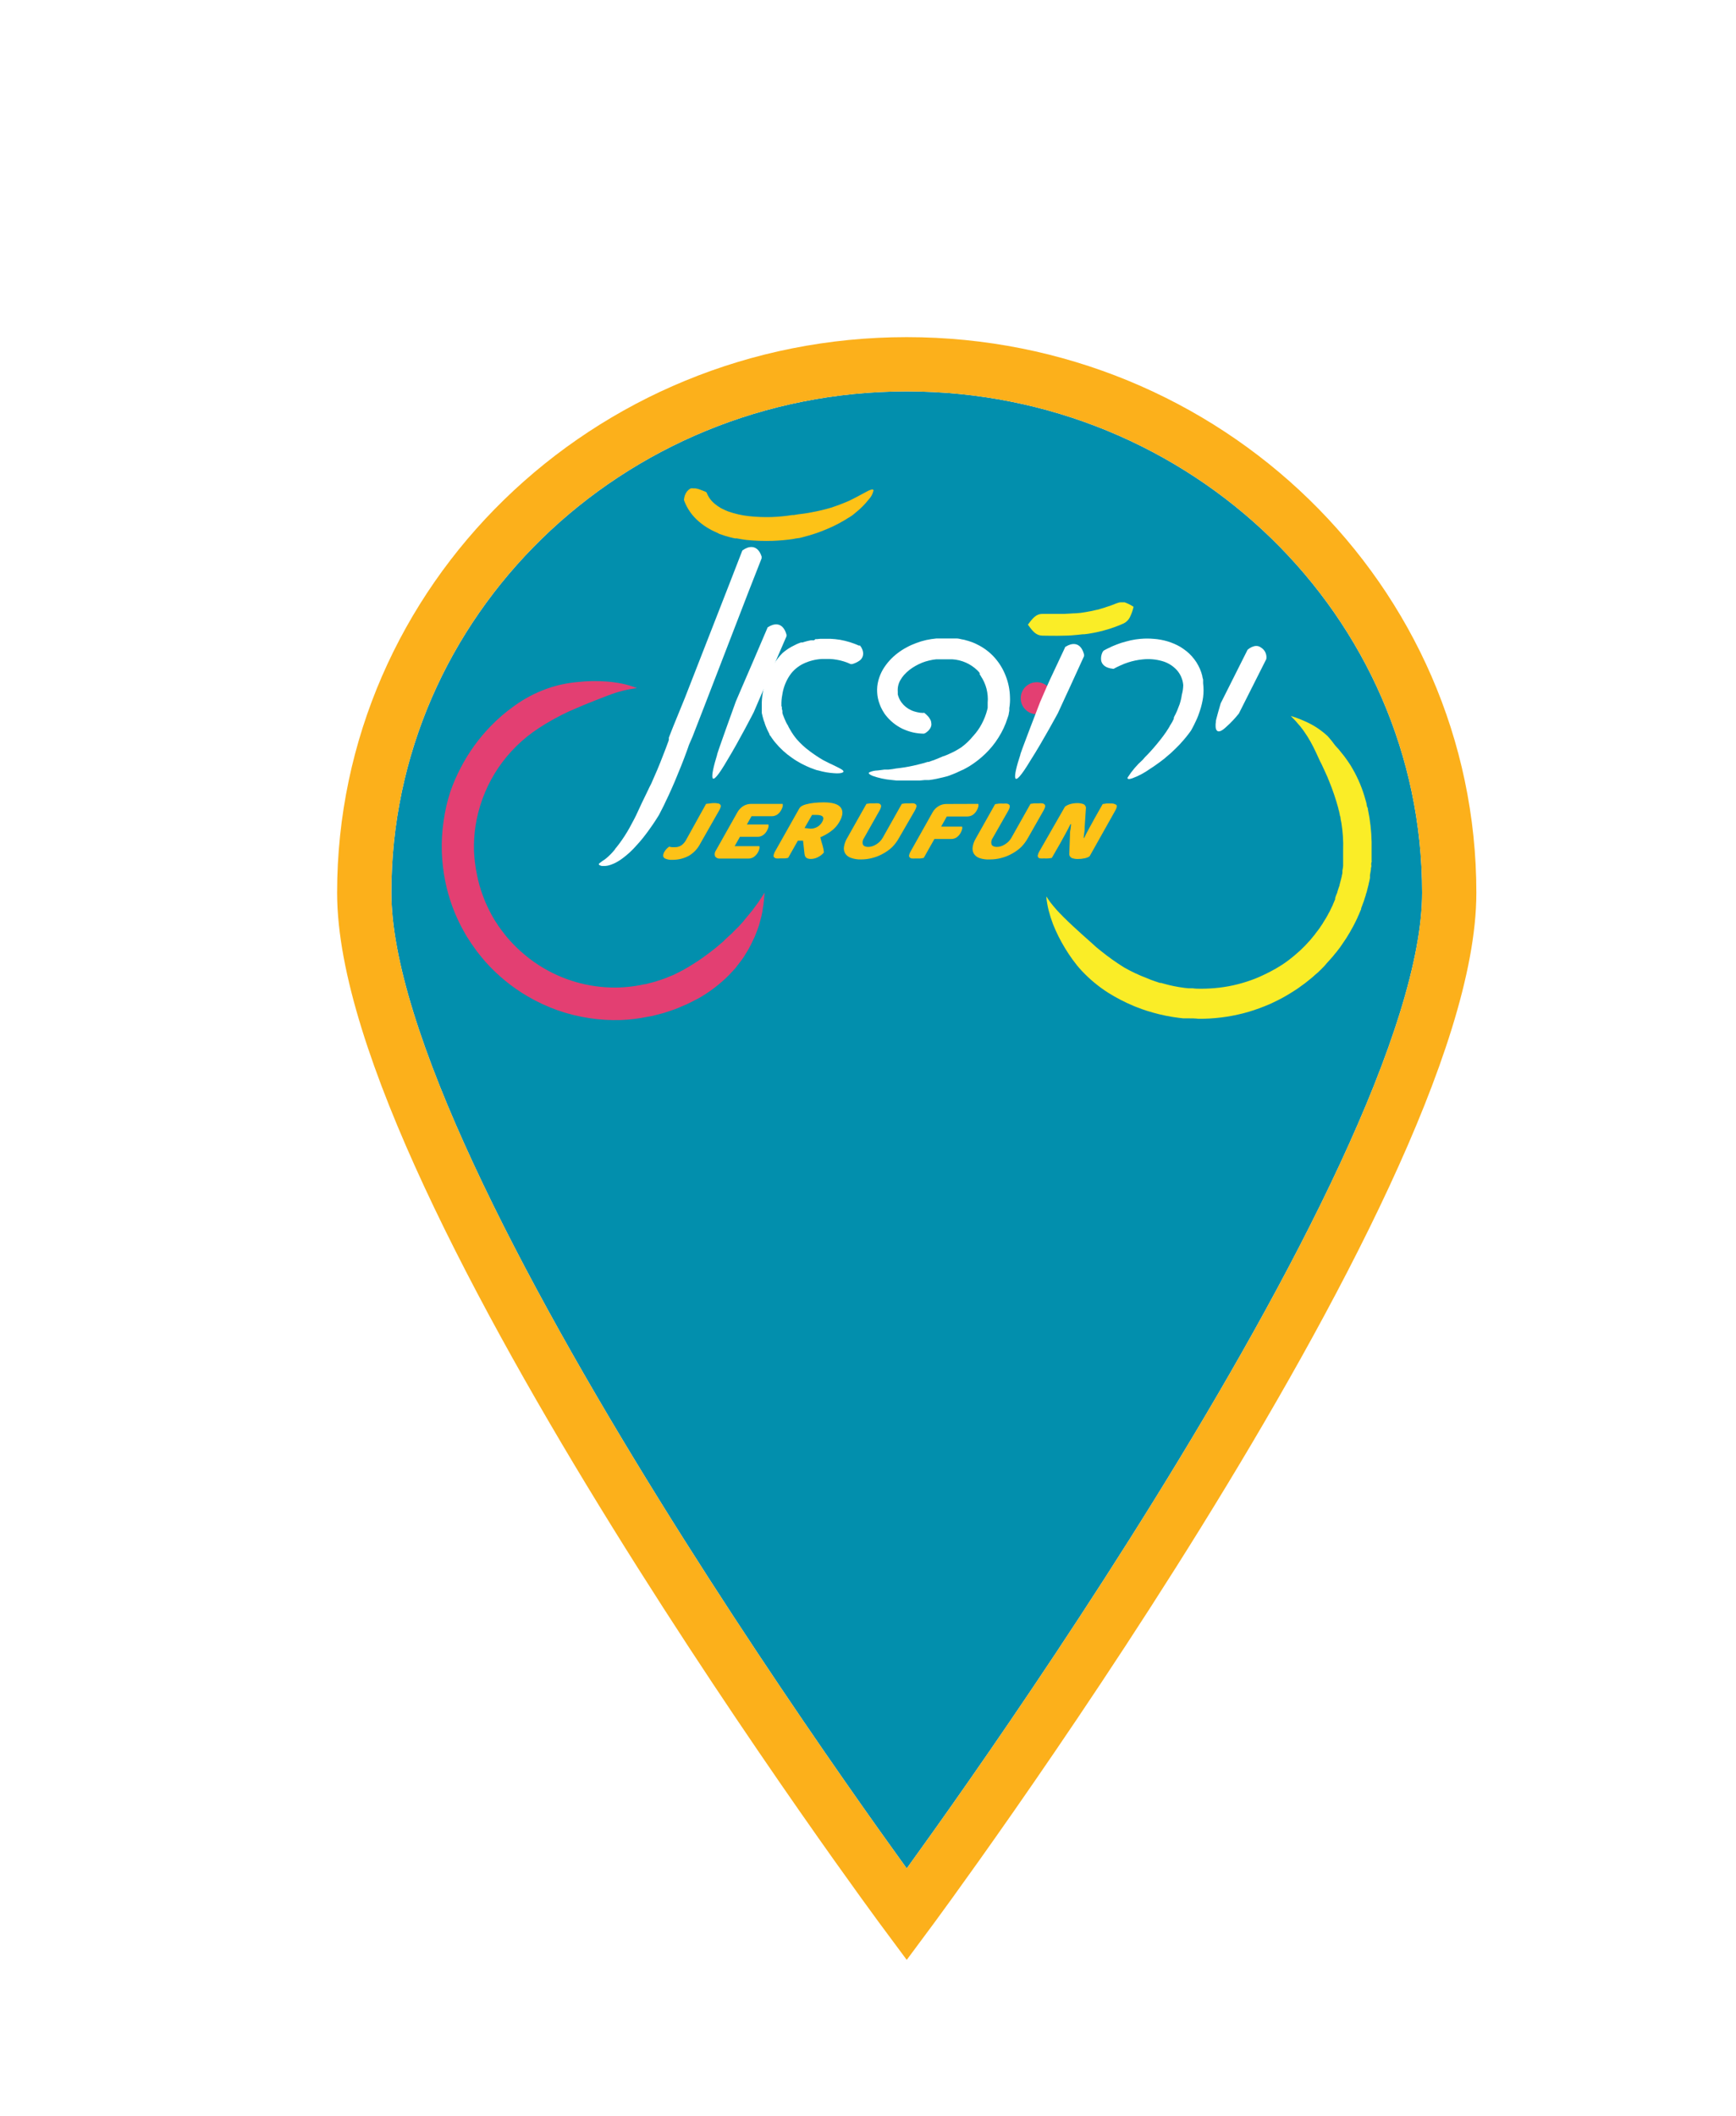<svg width="32" height="39" viewBox="0 0 32 39" fill="none" xmlns="http://www.w3.org/2000/svg">
<g filter="url(#filter0_d)">
<g filter="url(#filter1_d)">
<path fill-rule="evenodd" clip-rule="evenodd" d="M14.714 31.286C14.714 31.286 24.714 17.834 24.714 12.455C24.714 7.075 20.237 2.714 14.714 2.714C9.191 2.714 4.714 7.075 4.714 12.455C4.714 17.834 14.714 31.286 14.714 31.286Z" fill="#028FAD"/>
<path fill-rule="evenodd" clip-rule="evenodd" d="M14.714 31.286C14.714 31.286 24.714 17.834 24.714 12.455C24.714 7.075 20.237 2.714 14.714 2.714C9.191 2.714 4.714 7.075 4.714 12.455C4.714 17.834 14.714 31.286 14.714 31.286Z" stroke="white"/>
</g>
<g filter="url(#filter2_d)">
<path fill-rule="evenodd" clip-rule="evenodd" d="M14.714 31.286C14.714 31.286 24.714 17.834 24.714 12.455C24.714 7.075 20.237 2.714 14.714 2.714C9.191 2.714 4.714 7.075 4.714 12.455C4.714 17.834 14.714 31.286 14.714 31.286Z" stroke="#FCB01B"/>
</g>
<path d="M21 9.974C21 9.974 21.132 9.853 21.242 9.934C21.278 9.955 21.307 9.987 21.325 10.025C21.343 10.064 21.349 10.106 21.342 10.148L20.836 11.152C20.765 11.241 20.687 11.324 20.601 11.4C20.425 11.567 20.39 11.446 20.413 11.299C20.399 11.309 20.501 10.964 20.501 10.964L20.998 9.974" fill="white"/>
<path d="M16.945 9.509C17.037 9.641 17.1 9.712 17.212 9.716C17.272 9.716 17.454 9.722 17.626 9.716C17.712 9.716 17.794 9.707 17.854 9.702L17.955 9.691H17.962H17.983L18.057 9.682C18.118 9.672 18.201 9.658 18.288 9.636L18.32 9.629L18.353 9.619L18.417 9.601L18.48 9.581L18.538 9.561L18.566 9.551L18.592 9.541L18.638 9.523L18.675 9.507L18.703 9.495C18.729 9.484 18.753 9.468 18.773 9.448C18.783 9.439 18.793 9.429 18.801 9.418L18.813 9.401L18.824 9.383C18.856 9.32 18.88 9.253 18.895 9.184C18.844 9.15 18.789 9.123 18.731 9.102H18.713H18.696C18.684 9.101 18.672 9.101 18.661 9.102C18.636 9.102 18.611 9.108 18.588 9.118L18.563 9.127L18.529 9.141L18.488 9.156L18.465 9.165L18.44 9.173L18.388 9.19C18.37 9.196 18.352 9.204 18.333 9.208L18.276 9.225L18.247 9.234L18.218 9.24C18.141 9.259 18.067 9.273 18.013 9.282L17.922 9.296L17.83 9.304C17.774 9.304 17.698 9.313 17.617 9.315C17.455 9.315 17.275 9.315 17.214 9.315C17.103 9.315 17.038 9.388 16.945 9.518" fill="#FAED27"/>
<path d="M12.098 14.449C12.07 14.49 12.044 14.531 12.018 14.57C12.005 14.589 11.993 14.61 11.98 14.628L11.939 14.684L11.86 14.79L11.778 14.889L11.738 14.937L11.7 14.985L11.618 15.076C11.59 15.105 11.56 15.132 11.532 15.161C11.504 15.19 11.478 15.219 11.446 15.244L11.358 15.325L11.337 15.348L11.313 15.369L11.267 15.408L11.22 15.448L11.197 15.468L11.171 15.488L11.071 15.566C10.921 15.68 10.764 15.783 10.6 15.875C10.57 15.892 10.532 15.909 10.49 15.932C10.468 15.942 10.445 15.955 10.42 15.967L10.334 16.002C10.302 16.014 10.271 16.03 10.233 16.042L10.112 16.082C10.07 16.098 10.021 16.108 9.972 16.121L9.894 16.141C9.868 16.141 9.839 16.151 9.81 16.156C9.683 16.181 9.554 16.195 9.425 16.201C8.936 16.218 8.452 16.097 8.03 15.85C7.899 15.774 7.775 15.687 7.66 15.588C7.564 15.508 7.475 15.421 7.392 15.328C7.357 15.288 7.324 15.252 7.3 15.218C7.276 15.184 7.251 15.156 7.234 15.132L7.18 15.056C7.176 15.05 7.173 15.044 7.17 15.039L7.134 14.985C7.121 14.965 7.104 14.938 7.087 14.907C7.07 14.875 7.047 14.84 7.028 14.799C7.009 14.758 6.984 14.714 6.964 14.665C6.953 14.64 6.941 14.615 6.931 14.588C6.921 14.562 6.91 14.534 6.9 14.506C6.853 14.382 6.817 14.254 6.792 14.123C6.762 13.978 6.743 13.83 6.737 13.682C6.733 13.529 6.742 13.375 6.765 13.224C6.818 12.882 6.938 12.553 7.118 12.257C7.299 11.961 7.536 11.704 7.816 11.5C7.97 11.39 8.132 11.292 8.3 11.205C8.338 11.184 8.376 11.166 8.414 11.148L8.468 11.121L8.525 11.096L8.755 10.997C8.908 10.934 9.058 10.876 9.218 10.815C9.386 10.75 9.562 10.705 9.741 10.683C9.651 10.647 9.557 10.619 9.462 10.6C9.371 10.582 9.279 10.569 9.186 10.562C9.007 10.549 8.827 10.551 8.649 10.571C8.556 10.579 8.465 10.593 8.374 10.612L8.303 10.627L8.229 10.647C8.18 10.661 8.131 10.676 8.081 10.694C7.865 10.771 7.661 10.879 7.476 11.014C7.324 11.122 7.182 11.243 7.052 11.377C6.83 11.604 6.642 11.863 6.495 12.146C6.418 12.292 6.352 12.444 6.298 12.601C6.242 12.775 6.202 12.953 6.177 13.134C6.149 13.322 6.138 13.511 6.144 13.7C6.15 13.882 6.171 14.063 6.207 14.242C6.239 14.402 6.284 14.56 6.34 14.713L6.38 14.815C6.392 14.847 6.408 14.879 6.42 14.909C6.447 14.97 6.475 15.024 6.5 15.075C6.526 15.126 6.552 15.168 6.573 15.207C6.593 15.246 6.615 15.277 6.632 15.304L6.671 15.364C6.675 15.371 6.679 15.378 6.684 15.385L6.751 15.479C6.77 15.509 6.799 15.545 6.831 15.586C6.862 15.627 6.902 15.672 6.944 15.723C7.17 15.977 7.435 16.195 7.729 16.366C7.905 16.469 8.091 16.555 8.283 16.623C8.656 16.753 9.05 16.813 9.444 16.801C9.603 16.795 9.76 16.776 9.916 16.745L10.02 16.726L10.116 16.702C10.178 16.685 10.237 16.673 10.289 16.653L10.435 16.604C10.48 16.588 10.521 16.57 10.556 16.554L10.662 16.509C10.693 16.495 10.722 16.479 10.749 16.466C10.802 16.438 10.847 16.417 10.885 16.396C11.085 16.281 11.268 16.141 11.432 15.978C11.468 15.94 11.503 15.902 11.537 15.865C11.546 15.856 11.554 15.847 11.561 15.838L11.584 15.807L11.629 15.749C11.645 15.73 11.66 15.71 11.673 15.691L11.694 15.662L11.714 15.632L11.788 15.511C11.813 15.471 11.831 15.428 11.852 15.39C11.872 15.351 11.893 15.307 11.91 15.269C11.927 15.23 11.943 15.184 11.958 15.148C11.967 15.126 11.974 15.105 11.981 15.083C11.989 15.062 11.995 15.04 12.001 15.017C12.012 14.973 12.024 14.93 12.036 14.885C12.048 14.84 12.054 14.793 12.061 14.747C12.061 14.723 12.07 14.7 12.073 14.677C12.077 14.654 12.073 14.628 12.082 14.605C12.082 14.557 12.09 14.508 12.095 14.459" fill="#E33F72"/>
<path d="M17.405 10.87C17.405 10.928 17.388 10.985 17.355 11.034C17.323 11.082 17.277 11.12 17.223 11.143C17.169 11.165 17.11 11.171 17.052 11.159C16.995 11.148 16.942 11.12 16.901 11.078C16.86 11.037 16.831 10.985 16.82 10.927C16.809 10.87 16.815 10.81 16.837 10.757C16.859 10.703 16.897 10.656 16.946 10.624C16.994 10.591 17.051 10.574 17.11 10.574C17.149 10.574 17.187 10.582 17.223 10.596C17.259 10.611 17.292 10.633 17.319 10.66C17.346 10.688 17.368 10.72 17.383 10.756C17.398 10.792 17.405 10.831 17.405 10.87Z" fill="#E33F72"/>
<path d="M15.027 11.137C15.034 11.137 15.037 11.137 15.046 11.146L15.073 11.169C15.083 11.178 15.092 11.187 15.102 11.198C15.123 11.22 15.14 11.246 15.154 11.274C15.161 11.289 15.165 11.306 15.166 11.322C15.17 11.341 15.17 11.36 15.166 11.378C15.16 11.401 15.15 11.422 15.136 11.441C15.127 11.453 15.117 11.463 15.107 11.474C15.094 11.486 15.081 11.496 15.067 11.506C15.055 11.514 15.043 11.519 15.029 11.523C14.962 11.522 14.895 11.515 14.83 11.5C14.764 11.485 14.7 11.462 14.638 11.434C14.513 11.374 14.404 11.285 14.32 11.175L14.304 11.153L14.29 11.13C14.28 11.115 14.27 11.099 14.262 11.083C14.244 11.051 14.228 11.017 14.216 10.982C14.189 10.912 14.173 10.839 14.169 10.764C14.164 10.688 14.172 10.613 14.192 10.539C14.211 10.469 14.239 10.401 14.276 10.338C14.346 10.222 14.438 10.12 14.547 10.038C14.599 9.998 14.654 9.963 14.711 9.933C14.768 9.901 14.827 9.875 14.888 9.853C14.948 9.83 15.009 9.811 15.072 9.797C15.134 9.784 15.198 9.774 15.262 9.768H15.31H15.354H15.442H15.537H15.585H15.632C15.665 9.768 15.696 9.777 15.729 9.784L15.777 9.793L15.825 9.807L15.849 9.813L15.872 9.821L15.919 9.837L15.966 9.856L15.989 9.867L16.011 9.878C16.133 9.937 16.243 10.019 16.333 10.12C16.345 10.133 16.355 10.146 16.366 10.159L16.397 10.199C16.417 10.226 16.436 10.254 16.453 10.283C16.487 10.339 16.516 10.399 16.54 10.462C16.588 10.585 16.614 10.716 16.617 10.849C16.62 10.917 16.616 10.984 16.605 11.051V11.077C16.605 11.081 16.605 11.085 16.605 11.089V11.1L16.596 11.146C16.596 11.177 16.58 11.206 16.572 11.236C16.532 11.363 16.476 11.484 16.404 11.596C16.336 11.705 16.255 11.805 16.162 11.894C16.073 11.981 15.973 12.058 15.867 12.124L15.846 12.136L15.828 12.146C15.821 12.151 15.813 12.155 15.805 12.159L15.759 12.184L15.719 12.201L15.672 12.223C15.642 12.238 15.61 12.252 15.579 12.264L15.532 12.282L15.485 12.3L15.457 12.309L15.425 12.317L15.382 12.328L15.329 12.34L15.268 12.354L15.199 12.367L15.124 12.378H15.084H15.043L14.959 12.386H14.872H14.784C14.724 12.386 14.662 12.386 14.607 12.386H14.522L14.44 12.377C14.318 12.367 14.198 12.341 14.083 12.3C14.061 12.292 14.04 12.28 14.022 12.265C14.02 12.264 14.018 12.261 14.017 12.259C14.016 12.256 14.016 12.254 14.016 12.251C14.016 12.248 14.016 12.245 14.017 12.243C14.018 12.24 14.02 12.238 14.022 12.236C14.07 12.214 14.122 12.202 14.175 12.201L14.235 12.194L14.302 12.185H14.338H14.356H14.374L14.451 12.176C14.496 12.167 14.542 12.16 14.588 12.156C14.7 12.142 14.812 12.12 14.923 12.092L15.014 12.069L15.101 12.043H15.121L15.142 12.035L15.181 12.021L15.218 12.009L15.252 11.995L15.311 11.971L15.356 11.952L15.385 11.938H15.395C15.448 11.919 15.499 11.896 15.55 11.871L15.587 11.853L15.624 11.833L15.641 11.823L15.654 11.816L15.668 11.807L15.699 11.788L15.729 11.768C15.806 11.71 15.876 11.643 15.937 11.568C16 11.5 16.054 11.424 16.097 11.342C16.141 11.259 16.175 11.172 16.198 11.082L16.206 11.046V11.029V11.012C16.206 11.003 16.206 10.993 16.206 10.982V10.951C16.21 10.908 16.21 10.865 16.206 10.822C16.202 10.779 16.195 10.735 16.184 10.693C16.173 10.651 16.159 10.611 16.141 10.572C16.123 10.532 16.102 10.495 16.078 10.459C16.078 10.451 16.067 10.441 16.059 10.433L16.058 10.404L16.038 10.379L16.016 10.356C15.891 10.235 15.726 10.162 15.552 10.152H15.518H15.276H15.259C15.214 10.156 15.169 10.164 15.125 10.175C15.081 10.185 15.037 10.199 14.994 10.216C14.953 10.233 14.912 10.253 14.873 10.275C14.834 10.297 14.797 10.322 14.762 10.349C14.728 10.376 14.697 10.406 14.667 10.438C14.64 10.468 14.616 10.501 14.596 10.537C14.559 10.601 14.543 10.675 14.549 10.749C14.549 10.749 14.549 10.757 14.549 10.761V10.773C14.549 10.777 14.549 10.782 14.549 10.786V10.799C14.562 10.853 14.585 10.903 14.618 10.948C14.663 11.009 14.723 11.057 14.792 11.089C14.827 11.106 14.864 11.118 14.902 11.126C14.942 11.136 14.982 11.141 15.023 11.141" fill="white"/>
<path d="M13.842 9.893C13.852 9.897 13.86 9.905 13.864 9.914C13.874 9.926 13.881 9.939 13.887 9.953C13.895 9.967 13.9 9.982 13.904 9.998C13.913 10.029 13.913 10.062 13.904 10.094C13.893 10.128 13.872 10.158 13.842 10.178C13.802 10.206 13.757 10.227 13.709 10.24H13.696H13.68C13.599 10.202 13.512 10.175 13.424 10.16C13.38 10.152 13.335 10.147 13.29 10.146H13.152C13.034 10.152 12.918 10.181 12.811 10.232C12.761 10.255 12.715 10.286 12.673 10.321C12.631 10.356 12.593 10.397 12.562 10.442C12.494 10.541 12.448 10.653 12.426 10.77C12.414 10.829 12.406 10.889 12.404 10.949V11.01C12.405 11.014 12.405 11.019 12.404 11.023H12.383H12.412V11.034V11.057C12.412 11.072 12.419 11.086 12.422 11.101V11.119V11.137C12.422 11.149 12.429 11.161 12.432 11.173C12.436 11.185 12.449 11.22 12.459 11.243C12.469 11.267 12.479 11.288 12.489 11.311C12.5 11.334 12.513 11.356 12.527 11.377L12.535 11.397C12.535 11.397 12.544 11.411 12.548 11.42C12.553 11.43 12.558 11.44 12.565 11.45C12.6 11.512 12.641 11.571 12.686 11.625C12.755 11.704 12.832 11.776 12.916 11.838C12.958 11.87 13.001 11.901 13.045 11.93C13.088 11.959 13.133 11.987 13.175 12.011C13.249 12.051 13.313 12.08 13.366 12.105C13.418 12.131 13.457 12.149 13.487 12.166C13.546 12.197 13.559 12.22 13.539 12.235C13.521 12.245 13.501 12.25 13.48 12.252C13.447 12.255 13.413 12.255 13.379 12.252C13.279 12.246 13.181 12.229 13.085 12.201C13.091 12.201 13.077 12.201 13.052 12.194L13.004 12.177L12.939 12.153C12.892 12.133 12.836 12.109 12.777 12.078C12.715 12.045 12.654 12.008 12.597 11.967C12.483 11.889 12.381 11.795 12.293 11.689L12.266 11.656C12.259 11.647 12.252 11.636 12.245 11.627C12.237 11.619 12.219 11.591 12.21 11.576L12.184 11.543V11.532L12.164 11.492L12.144 11.452C12.131 11.425 12.121 11.397 12.109 11.369L12.095 11.328C12.095 11.314 12.084 11.3 12.08 11.286C12.076 11.271 12.062 11.229 12.056 11.201C12.05 11.173 12.046 11.161 12.042 11.141V11.11V11.095V11.087C12.042 11.07 12.042 11.059 12.042 11.046C12.042 11.035 12.042 11.024 12.042 11.012V10.948C12.045 10.867 12.055 10.786 12.072 10.706C12.088 10.623 12.113 10.542 12.145 10.464C12.177 10.385 12.218 10.31 12.266 10.24C12.311 10.165 12.364 10.097 12.426 10.035C12.492 9.978 12.566 9.93 12.645 9.893L12.674 9.878L12.703 9.865L12.763 9.842H12.778H12.793L12.823 9.832L12.884 9.815L12.945 9.802H12.976H13.006L13.031 9.78H13.046H13.062L13.122 9.774H13.144H13.304C13.366 9.777 13.427 9.783 13.488 9.793C13.61 9.815 13.729 9.852 13.841 9.903" fill="white"/>
<path d="M11.68 8.156C11.682 8.151 11.684 8.147 11.688 8.144C11.691 8.14 11.695 8.138 11.7 8.136C11.782 8.077 11.958 8.015 12.039 8.257C12.04 8.268 12.04 8.28 12.039 8.291L11.805 8.888L10.973 11.044L10.764 11.582L10.705 11.717L10.695 11.743L10.683 11.779L10.658 11.849C10.624 11.941 10.59 12.033 10.553 12.124C10.481 12.305 10.405 12.487 10.322 12.665L10.297 12.718L10.276 12.761L10.235 12.849C10.206 12.906 10.177 12.964 10.147 13.021C10.147 13.021 10.127 13.053 10.093 13.107C10.059 13.16 10.009 13.235 9.948 13.318C9.918 13.36 9.884 13.403 9.849 13.448C9.814 13.493 9.774 13.537 9.734 13.581C9.656 13.671 9.568 13.752 9.472 13.823C9.438 13.849 9.401 13.872 9.363 13.893C9.332 13.911 9.298 13.925 9.264 13.937C9.217 13.955 9.166 13.964 9.115 13.962C9.091 13.963 9.067 13.956 9.046 13.943C9.044 13.941 9.042 13.939 9.041 13.937C9.04 13.934 9.039 13.931 9.039 13.928C9.039 13.926 9.04 13.923 9.041 13.92C9.042 13.918 9.044 13.916 9.046 13.914C9.082 13.885 9.12 13.857 9.159 13.833C9.225 13.78 9.284 13.72 9.337 13.654C9.328 13.654 9.365 13.62 9.417 13.548C9.484 13.458 9.545 13.363 9.601 13.264C9.662 13.154 9.722 13.039 9.762 12.949C9.802 12.86 9.83 12.802 9.83 12.802L9.909 12.639L9.948 12.558L9.971 12.509L10.005 12.443C10.081 12.274 10.154 12.102 10.22 11.929C10.254 11.843 10.287 11.756 10.319 11.668L10.329 11.636V11.62V11.614V11.605V11.596L10.355 11.529L10.407 11.397L10.622 10.87L11.448 8.754L11.68 8.156Z" fill="white"/>
<path d="M17.632 9.934C17.632 9.925 17.632 9.923 17.651 9.916C17.736 9.861 17.914 9.808 17.982 10.061C17.984 10.072 17.984 10.084 17.982 10.095L17.716 10.677L17.65 10.819L17.501 11.143C17.501 11.143 17.222 11.661 16.998 12.011C16.635 12.616 16.671 12.323 16.809 11.909C16.782 11.947 17.172 10.941 17.172 10.941L17.293 10.662L17.357 10.52L17.632 9.934Z" fill="white"/>
<path d="M12.145 9.576C12.145 9.567 12.145 9.565 12.163 9.556C12.248 9.5 12.425 9.444 12.497 9.695C12.499 9.707 12.499 9.718 12.497 9.729L12.243 10.316L12.034 10.801L11.894 11.127C11.894 11.127 11.626 11.65 11.41 12.005C11.059 12.61 11.091 12.325 11.22 11.908C11.195 11.947 11.564 10.929 11.564 10.929L11.685 10.647L11.894 10.163L12.145 9.576Z" fill="white"/>
<path d="M10.611 7.228C10.606 7.215 10.606 7.201 10.611 7.188C10.616 7.149 10.629 7.112 10.65 7.078C10.66 7.061 10.673 7.046 10.688 7.033C10.701 7.021 10.716 7.01 10.732 7.002C10.751 6.999 10.77 6.999 10.788 7.002H10.818L10.853 7.008C10.877 7.014 10.9 7.022 10.922 7.031L11.001 7.062C11.01 7.066 11.018 7.072 11.025 7.078C11.055 7.158 11.105 7.228 11.171 7.283C11.206 7.313 11.244 7.339 11.284 7.363L11.317 7.38L11.35 7.395L11.367 7.404L11.385 7.411L11.42 7.426C11.545 7.47 11.675 7.5 11.807 7.514C11.947 7.529 12.087 7.534 12.227 7.53C12.354 7.525 12.481 7.513 12.606 7.493H12.634L12.713 7.48C12.778 7.473 12.87 7.461 12.974 7.44C13.088 7.419 13.202 7.392 13.313 7.359C13.428 7.322 13.541 7.279 13.651 7.231C13.737 7.189 13.808 7.152 13.866 7.12L14.001 7.048C14.024 7.035 14.049 7.026 14.076 7.021C14.079 7.02 14.082 7.02 14.085 7.021C14.088 7.022 14.091 7.023 14.094 7.025C14.096 7.027 14.098 7.03 14.099 7.033C14.101 7.035 14.101 7.039 14.101 7.042C14.087 7.104 14.057 7.161 14.013 7.206C13.942 7.296 13.861 7.378 13.771 7.449C13.728 7.488 13.68 7.522 13.629 7.55C13.606 7.566 13.578 7.582 13.549 7.599C13.52 7.616 13.519 7.616 13.504 7.624L13.456 7.651L13.353 7.703L13.299 7.727L13.244 7.751C13.107 7.81 12.965 7.858 12.82 7.895L12.738 7.916L12.669 7.925L12.613 7.936C12.492 7.953 12.371 7.964 12.242 7.969C12.08 7.974 11.918 7.969 11.758 7.952L11.701 7.944L11.639 7.934L11.58 7.923H11.548L11.518 7.917L11.456 7.902L11.393 7.884L11.363 7.876L11.332 7.865L11.265 7.843L11.216 7.818L11.192 7.807L11.168 7.796L11.118 7.772L11.07 7.745C11.004 7.708 10.943 7.665 10.886 7.616C10.762 7.512 10.668 7.379 10.611 7.228Z" fill="#FDC217"/>
<path d="M18.531 10.325C18.528 10.327 18.524 10.328 18.519 10.328C18.515 10.328 18.511 10.327 18.507 10.325C18.48 10.323 18.453 10.317 18.427 10.308C18.397 10.299 18.37 10.283 18.346 10.262C18.32 10.238 18.302 10.205 18.297 10.17C18.291 10.119 18.3 10.068 18.322 10.022C18.328 10.011 18.335 10.001 18.344 9.992C18.369 9.977 18.396 9.964 18.422 9.951L18.502 9.913C18.557 9.889 18.613 9.867 18.669 9.849C18.728 9.831 18.791 9.815 18.844 9.802C18.903 9.789 18.963 9.78 19.024 9.775C19.105 9.768 19.186 9.768 19.266 9.775C19.351 9.781 19.435 9.796 19.517 9.82C19.601 9.845 19.683 9.88 19.759 9.924C19.797 9.948 19.834 9.974 19.87 10.002C19.906 10.031 19.939 10.063 19.97 10.097C20 10.132 20.029 10.169 20.054 10.207C20.078 10.246 20.1 10.287 20.118 10.328C20.137 10.371 20.151 10.414 20.162 10.459C20.162 10.481 20.172 10.503 20.177 10.526C20.177 10.537 20.177 10.547 20.177 10.558C20.177 10.57 20.177 10.581 20.177 10.592C20.188 10.679 20.188 10.766 20.177 10.852C20.165 10.935 20.146 11.016 20.12 11.095C20.11 11.127 20.098 11.159 20.087 11.19C20.076 11.222 20.061 11.252 20.048 11.281C20.035 11.31 20.019 11.34 20.006 11.369L19.983 11.413L19.971 11.435L19.959 11.457L19.943 11.481C19.932 11.498 19.915 11.518 19.895 11.545C19.874 11.572 19.849 11.605 19.819 11.638L19.772 11.691C19.769 11.696 19.765 11.701 19.76 11.705L19.747 11.719L19.72 11.747L19.663 11.804L19.602 11.862C19.581 11.883 19.559 11.901 19.536 11.92L19.503 11.948L19.486 11.963L19.47 11.977L19.399 12.032L19.33 12.082L19.26 12.131L19.192 12.176C19.093 12.246 18.985 12.304 18.87 12.346C18.805 12.368 18.78 12.36 18.784 12.334C18.862 12.211 18.956 12.1 19.064 12.004C19.093 11.968 19.125 11.934 19.159 11.902C19.223 11.835 19.306 11.74 19.384 11.641L19.413 11.604L19.427 11.585L19.441 11.567L19.494 11.493L19.539 11.423L19.549 11.406L19.56 11.39C19.56 11.379 19.571 11.368 19.577 11.358L19.609 11.305C19.617 11.29 19.623 11.275 19.629 11.264L19.637 11.248C19.636 11.244 19.636 11.24 19.637 11.236V11.227L19.652 11.195L19.668 11.165C19.679 11.144 19.688 11.123 19.697 11.102C19.714 11.061 19.731 11.018 19.744 10.981C19.763 10.923 19.777 10.864 19.785 10.804C19.801 10.746 19.81 10.687 19.811 10.627C19.802 10.523 19.76 10.425 19.69 10.348C19.616 10.268 19.521 10.211 19.416 10.183C19.301 10.151 19.181 10.141 19.062 10.154C18.969 10.163 18.878 10.182 18.791 10.211C18.746 10.226 18.702 10.242 18.66 10.262L18.596 10.292C18.574 10.303 18.553 10.313 18.533 10.325" fill="white"/>
<path d="M11.015 12.817L11.082 12.809C11.11 12.804 11.138 12.802 11.167 12.802C11.19 12.802 11.213 12.804 11.236 12.809C11.251 12.81 11.266 12.818 11.277 12.829C11.281 12.835 11.284 12.842 11.286 12.849C11.287 12.856 11.287 12.863 11.285 12.87C11.279 12.894 11.269 12.918 11.256 12.939L10.911 13.544C10.863 13.64 10.789 13.72 10.697 13.774C10.602 13.825 10.497 13.85 10.389 13.848C10.343 13.851 10.297 13.842 10.255 13.822C10.246 13.817 10.239 13.81 10.234 13.802C10.228 13.794 10.225 13.784 10.224 13.774C10.225 13.749 10.232 13.725 10.245 13.703C10.257 13.682 10.271 13.662 10.288 13.645C10.302 13.631 10.318 13.617 10.334 13.605C10.351 13.61 10.369 13.613 10.387 13.615H10.438C10.481 13.617 10.523 13.605 10.559 13.582C10.594 13.557 10.622 13.525 10.643 13.488L11.015 12.817Z" fill="#FDC217"/>
<path d="M11.593 12.971C11.618 12.925 11.656 12.886 11.7 12.858C11.744 12.831 11.794 12.817 11.845 12.817H12.427C12.43 12.833 12.43 12.85 12.427 12.866C12.421 12.888 12.413 12.909 12.401 12.929C12.383 12.965 12.356 12.995 12.323 13.017C12.295 13.034 12.262 13.044 12.229 13.044H11.853L11.767 13.197H12.165C12.168 13.213 12.168 13.229 12.165 13.245C12.16 13.266 12.151 13.287 12.14 13.306C12.122 13.343 12.095 13.374 12.061 13.396C12.034 13.413 12.003 13.423 11.97 13.423H11.64L11.542 13.596H11.998C12.001 13.612 12.001 13.628 11.998 13.644C11.993 13.666 11.984 13.687 11.973 13.707C11.954 13.743 11.926 13.774 11.893 13.797C11.865 13.815 11.833 13.824 11.8 13.825H11.278C11.259 13.827 11.241 13.825 11.223 13.818C11.206 13.81 11.191 13.799 11.18 13.783C11.174 13.764 11.172 13.744 11.176 13.725C11.179 13.705 11.187 13.687 11.199 13.671L11.593 12.971Z" fill="#FDC217"/>
<path d="M12.707 13.495L12.528 13.812C12.506 13.817 12.484 13.82 12.462 13.822C12.433 13.823 12.404 13.823 12.376 13.822C12.353 13.824 12.331 13.824 12.308 13.822C12.293 13.819 12.279 13.812 12.268 13.801C12.264 13.795 12.261 13.789 12.259 13.781C12.258 13.774 12.259 13.767 12.261 13.76C12.266 13.735 12.275 13.711 12.289 13.69L12.728 12.911C12.74 12.889 12.757 12.87 12.778 12.857C12.801 12.844 12.826 12.834 12.851 12.827C12.903 12.813 12.955 12.803 13.008 12.798C13.066 12.792 13.125 12.789 13.183 12.789C13.345 12.789 13.451 12.821 13.498 12.885C13.545 12.949 13.537 13.035 13.475 13.144C13.437 13.213 13.384 13.273 13.32 13.319C13.259 13.365 13.192 13.403 13.121 13.432C13.133 13.483 13.146 13.534 13.163 13.584C13.176 13.626 13.184 13.669 13.187 13.713C13.156 13.75 13.117 13.78 13.073 13.801C13.036 13.82 12.994 13.831 12.952 13.832C12.931 13.833 12.909 13.83 12.889 13.824C12.875 13.819 12.863 13.812 12.853 13.801C12.844 13.79 12.838 13.778 12.835 13.765C12.831 13.749 12.828 13.733 12.827 13.717L12.803 13.495H12.707ZM12.942 13.274C12.985 13.274 13.026 13.263 13.063 13.243C13.103 13.22 13.135 13.187 13.157 13.147C13.18 13.106 13.183 13.074 13.166 13.053C13.149 13.032 13.109 13.02 13.045 13.02H13.008H12.969L12.83 13.262L12.942 13.274Z" fill="#FDC217"/>
<path d="M14.569 13.449C14.536 13.508 14.495 13.563 14.448 13.611C14.398 13.659 14.342 13.699 14.282 13.732C14.221 13.767 14.155 13.794 14.087 13.812C14.016 13.832 13.943 13.841 13.87 13.841C13.808 13.843 13.745 13.833 13.686 13.812C13.643 13.798 13.605 13.77 13.58 13.732C13.559 13.695 13.55 13.653 13.557 13.611C13.565 13.554 13.585 13.499 13.615 13.449L13.971 12.817L14.039 12.807C14.067 12.806 14.095 12.806 14.123 12.807C14.146 12.805 14.168 12.805 14.191 12.807C14.207 12.81 14.221 12.817 14.232 12.829C14.236 12.835 14.239 12.842 14.241 12.849C14.242 12.856 14.242 12.863 14.241 12.87C14.235 12.895 14.226 12.918 14.213 12.939L13.928 13.444C13.915 13.461 13.906 13.481 13.902 13.502C13.898 13.523 13.899 13.544 13.905 13.565C13.92 13.595 13.953 13.61 14.002 13.61C14.054 13.61 14.105 13.594 14.149 13.565C14.199 13.536 14.241 13.494 14.27 13.444L14.623 12.817L14.69 12.807C14.718 12.806 14.746 12.806 14.774 12.807C14.797 12.805 14.82 12.805 14.844 12.807C14.859 12.81 14.873 12.818 14.885 12.829C14.889 12.835 14.892 12.842 14.893 12.849C14.895 12.856 14.895 12.863 14.893 12.87C14.886 12.894 14.877 12.918 14.864 12.939L14.569 13.449Z" fill="#FDC217"/>
<path d="M16.034 12.817C16.037 12.833 16.037 12.85 16.034 12.866C16.029 12.888 16.02 12.91 16.009 12.93C15.99 12.967 15.962 12.999 15.928 13.022C15.899 13.039 15.866 13.049 15.833 13.049H15.453L15.348 13.236H15.735C15.739 13.252 15.739 13.268 15.735 13.283C15.729 13.306 15.721 13.327 15.71 13.346C15.691 13.383 15.663 13.414 15.63 13.437C15.601 13.455 15.569 13.464 15.535 13.464H15.224L15.028 13.812C15.006 13.817 14.984 13.821 14.961 13.823H14.876C14.853 13.825 14.83 13.825 14.808 13.823C14.792 13.821 14.778 13.814 14.767 13.803C14.762 13.797 14.759 13.79 14.758 13.783C14.756 13.776 14.757 13.769 14.758 13.762C14.763 13.737 14.773 13.713 14.787 13.691L15.191 12.972C15.217 12.926 15.254 12.887 15.299 12.86C15.342 12.833 15.392 12.819 15.443 12.819L16.034 12.817Z" fill="#FDC217"/>
<path d="M16.946 13.449C16.913 13.508 16.872 13.563 16.825 13.611C16.775 13.659 16.719 13.699 16.659 13.732C16.598 13.767 16.532 13.794 16.464 13.812C16.393 13.832 16.32 13.841 16.247 13.841C16.183 13.845 16.119 13.837 16.058 13.817C16.015 13.803 15.977 13.775 15.952 13.737C15.931 13.7 15.923 13.658 15.929 13.616C15.937 13.559 15.957 13.503 15.987 13.454L16.343 12.822L16.411 12.812C16.439 12.81 16.467 12.81 16.495 12.812C16.518 12.81 16.541 12.81 16.563 12.812C16.579 12.815 16.593 12.822 16.604 12.834C16.609 12.84 16.612 12.847 16.613 12.854C16.614 12.861 16.614 12.868 16.613 12.875C16.607 12.899 16.598 12.923 16.585 12.944L16.3 13.444C16.287 13.461 16.278 13.481 16.274 13.502C16.27 13.523 16.271 13.544 16.277 13.565C16.292 13.595 16.325 13.61 16.374 13.61C16.426 13.61 16.477 13.594 16.521 13.565C16.571 13.536 16.613 13.494 16.642 13.444L16.995 12.817L17.062 12.807C17.09 12.806 17.118 12.806 17.147 12.807C17.169 12.805 17.193 12.805 17.216 12.807C17.231 12.81 17.245 12.818 17.257 12.829C17.261 12.835 17.264 12.842 17.265 12.849C17.267 12.856 17.267 12.863 17.265 12.87C17.259 12.894 17.249 12.918 17.236 12.939L16.946 13.449Z" fill="#FDC217"/>
<path d="M18.084 13.784C18.056 13.802 18.025 13.814 17.992 13.82C17.952 13.829 17.912 13.833 17.871 13.833C17.832 13.834 17.794 13.828 17.757 13.815C17.741 13.807 17.728 13.794 17.719 13.778C17.711 13.762 17.708 13.744 17.711 13.726L17.723 13.392C17.723 13.358 17.723 13.326 17.731 13.296C17.738 13.265 17.738 13.23 17.744 13.191H17.732C17.703 13.25 17.671 13.311 17.637 13.373L17.536 13.556L17.389 13.812C17.368 13.817 17.346 13.82 17.324 13.822C17.297 13.824 17.27 13.824 17.243 13.822C17.221 13.824 17.198 13.824 17.176 13.822C17.161 13.821 17.147 13.814 17.137 13.803C17.134 13.797 17.131 13.79 17.13 13.783C17.128 13.777 17.129 13.77 17.13 13.763C17.136 13.739 17.145 13.716 17.157 13.695L17.631 12.868C17.663 12.845 17.698 12.828 17.735 12.819C17.775 12.808 17.816 12.803 17.857 12.803C17.895 12.802 17.934 12.808 17.97 12.821C17.987 12.828 18 12.841 18.008 12.857C18.017 12.872 18.02 12.89 18.016 12.908L17.994 13.242C17.994 13.276 17.994 13.309 17.988 13.339C17.982 13.369 17.981 13.404 17.975 13.444H17.985C18.014 13.385 18.044 13.323 18.077 13.266C18.11 13.21 18.142 13.145 18.175 13.087L18.326 12.82C18.341 12.82 18.363 12.814 18.392 12.81C18.419 12.808 18.446 12.808 18.473 12.81C18.509 12.806 18.546 12.815 18.577 12.835C18.595 12.852 18.588 12.887 18.557 12.942L18.084 13.784Z" fill="#FDC217"/>
<path d="M21.788 11.191C21.85 11.252 21.909 11.317 21.964 11.384C22.014 11.445 22.059 11.51 22.101 11.576C22.141 11.64 22.177 11.705 22.21 11.77C22.243 11.835 22.273 11.902 22.306 11.973L22.331 12.028C22.341 12.046 22.352 12.067 22.359 12.082C22.375 12.117 22.39 12.151 22.407 12.185L22.455 12.291L22.467 12.317L22.478 12.345C22.485 12.363 22.493 12.381 22.501 12.401C22.567 12.562 22.623 12.728 22.669 12.897C22.669 12.913 22.678 12.93 22.682 12.948C22.686 12.966 22.691 12.987 22.695 13.008C22.7 13.03 22.695 13.031 22.704 13.043C22.707 13.056 22.71 13.068 22.711 13.081C22.711 13.106 22.721 13.134 22.726 13.166C22.753 13.333 22.764 13.502 22.758 13.672C22.758 13.683 22.758 13.694 22.758 13.704C22.758 13.715 22.758 13.726 22.758 13.737C22.758 13.748 22.758 13.784 22.758 13.809C22.758 13.815 22.758 13.822 22.758 13.828V13.846C22.758 13.859 22.758 13.871 22.758 13.885C22.758 13.898 22.758 13.91 22.758 13.924C22.758 13.937 22.758 13.95 22.758 13.963C22.758 13.977 22.75 14.018 22.745 14.047V14.068V14.089C22.745 14.103 22.739 14.117 22.735 14.132C22.732 14.146 22.735 14.161 22.726 14.175C22.724 14.19 22.72 14.205 22.716 14.219L22.693 14.307C22.693 14.323 22.685 14.338 22.68 14.352L22.665 14.397L22.651 14.442C22.651 14.457 22.64 14.472 22.635 14.486C22.63 14.501 22.624 14.517 22.618 14.531L22.611 14.554V14.565V14.576L22.573 14.664L22.565 14.686L22.554 14.708C22.547 14.723 22.539 14.736 22.533 14.75C22.527 14.765 22.519 14.779 22.513 14.794L22.49 14.835C22.475 14.863 22.461 14.891 22.445 14.917L22.396 14.996C22.393 15.003 22.389 15.009 22.384 15.015C22.384 15.023 22.376 15.029 22.372 15.035L22.347 15.072C22.338 15.084 22.33 15.097 22.323 15.109L22.309 15.127L22.297 15.144L22.245 15.211C22.242 15.218 22.238 15.223 22.233 15.229C22.229 15.234 22.225 15.239 22.22 15.244L22.194 15.276L22.145 15.335L22.095 15.389C22.064 15.425 22.031 15.455 22.002 15.484L21.961 15.524L21.922 15.558L21.86 15.612L21.805 15.657L21.792 15.667L21.759 15.693L21.702 15.735C21.679 15.75 21.654 15.77 21.624 15.788C21.556 15.832 21.487 15.872 21.415 15.909L21.352 15.941L21.285 15.973C21.24 15.996 21.191 16.015 21.142 16.036C20.929 16.12 20.706 16.177 20.479 16.204C20.367 16.217 20.254 16.224 20.141 16.224C20.087 16.224 20.035 16.224 19.984 16.216H19.946H19.909L19.837 16.209C19.705 16.192 19.574 16.166 19.445 16.129L19.403 16.117H19.382L19.362 16.111L19.283 16.084L19.21 16.058L19.177 16.044L19.143 16.03C18.997 15.975 18.856 15.909 18.721 15.832C18.573 15.74 18.431 15.639 18.295 15.529L18.249 15.492L18.204 15.455L18.116 15.375L17.942 15.22C17.829 15.117 17.718 15.017 17.607 14.906C17.552 14.851 17.496 14.794 17.443 14.731C17.415 14.7 17.39 14.667 17.363 14.633C17.337 14.599 17.312 14.562 17.288 14.523C17.288 14.569 17.297 14.614 17.304 14.658C17.311 14.703 17.321 14.745 17.332 14.788C17.353 14.87 17.379 14.951 17.409 15.03C17.47 15.185 17.545 15.334 17.632 15.477C17.675 15.548 17.721 15.618 17.772 15.688C17.798 15.724 17.824 15.758 17.853 15.794L17.898 15.847L17.948 15.902C18.092 16.054 18.255 16.189 18.432 16.301C18.576 16.391 18.728 16.47 18.885 16.536L18.925 16.553L18.967 16.569L19.055 16.602L19.15 16.634L19.174 16.641L19.2 16.648L19.252 16.664C19.407 16.708 19.565 16.74 19.725 16.76L19.811 16.77H19.856H19.902C19.963 16.77 20.023 16.77 20.093 16.778C20.371 16.78 20.648 16.746 20.917 16.677C21.049 16.643 21.178 16.6 21.305 16.549C21.365 16.524 21.426 16.501 21.479 16.473L21.559 16.434L21.635 16.394C21.733 16.341 21.818 16.288 21.888 16.242C21.923 16.22 21.953 16.197 21.98 16.177L22.048 16.128L22.09 16.095L22.105 16.083L22.171 16.03C22.193 16.013 22.217 15.99 22.246 15.964L22.294 15.923L22.344 15.875C22.378 15.84 22.418 15.803 22.456 15.754L22.516 15.688C22.537 15.667 22.556 15.641 22.578 15.617L22.608 15.579L22.625 15.56L22.64 15.541L22.703 15.459L22.718 15.437L22.733 15.415L22.763 15.371L22.794 15.325L22.809 15.303L22.824 15.279L22.882 15.184C22.901 15.151 22.918 15.117 22.938 15.084L22.964 15.034L22.99 14.982L23.015 14.93L23.027 14.904C23.027 14.896 23.034 14.886 23.039 14.877C23.054 14.841 23.07 14.806 23.084 14.771L23.09 14.758V14.743L23.1 14.716L23.12 14.662C23.126 14.644 23.134 14.627 23.14 14.609C23.146 14.591 23.152 14.572 23.157 14.554L23.175 14.5C23.175 14.482 23.186 14.465 23.191 14.447C23.195 14.428 23.209 14.374 23.218 14.339C23.228 14.304 23.227 14.304 23.23 14.286C23.234 14.267 23.239 14.25 23.243 14.233L23.253 14.181C23.253 14.173 23.253 14.164 23.253 14.156V14.13L23.27 14.03C23.27 14.014 23.27 13.997 23.276 13.982C23.283 13.966 23.276 13.95 23.276 13.934C23.276 13.919 23.276 13.903 23.283 13.887C23.289 13.871 23.283 13.873 23.283 13.865V13.842C23.283 13.813 23.283 13.784 23.283 13.757C23.283 13.729 23.283 13.729 23.283 13.715C23.283 13.702 23.283 13.689 23.283 13.675C23.288 13.473 23.275 13.27 23.243 13.07C23.237 13.033 23.23 12.999 23.224 12.967C23.222 12.952 23.219 12.936 23.215 12.921C23.215 12.907 23.215 12.893 23.205 12.88C23.195 12.867 23.193 12.829 23.188 12.806C23.183 12.783 23.176 12.764 23.171 12.745C23.116 12.541 23.035 12.346 22.929 12.164L22.893 12.103C22.887 12.092 22.88 12.082 22.873 12.073L22.854 12.044C22.827 12.006 22.802 11.969 22.775 11.934L22.692 11.831C22.68 11.815 22.667 11.8 22.653 11.786L22.613 11.742C22.57 11.682 22.523 11.624 22.474 11.569C22.411 11.511 22.343 11.458 22.272 11.411C22.199 11.364 22.123 11.324 22.044 11.29C21.962 11.253 21.878 11.222 21.792 11.196" fill="#FAED27"/>
</g>
<defs>
<filter id="filter0_d" x="2" y="0" width="29.429" height="38.124" filterUnits="userSpaceOnUse" color-interpolation-filters="sRGB">
<feFlood flood-opacity="0" result="BackgroundImageFix"/>
<feColorMatrix in="SourceAlpha" type="matrix" values="0 0 0 0 0 0 0 0 0 0 0 0 0 0 0 0 0 0 127 0"/>
<feOffset dx="2" dy="2"/>
<feGaussianBlur stdDeviation="2"/>
<feColorMatrix type="matrix" values="0 0 0 0 0 0 0 0 0 0 0 0 0 0 0 0 0 0 0.2 0"/>
<feBlend mode="normal" in2="BackgroundImageFix" result="effect1_dropShadow"/>
<feBlend mode="normal" in="SourceGraphic" in2="effect1_dropShadow" result="shape"/>
</filter>
<filter id="filter1_d" x="0.214" y="0.214" width="29" height="37.91" filterUnits="userSpaceOnUse" color-interpolation-filters="sRGB">
<feFlood flood-opacity="0" result="BackgroundImageFix"/>
<feColorMatrix in="SourceAlpha" type="matrix" values="0 0 0 0 0 0 0 0 0 0 0 0 0 0 0 0 0 0 127 0"/>
<feOffset dy="2"/>
<feGaussianBlur stdDeviation="2"/>
<feColorMatrix type="matrix" values="0 0 0 0 0 0 0 0 0 0 0 0 0 0 0 0 0 0 0.1 0"/>
<feBlend mode="normal" in2="BackgroundImageFix" result="effect1_dropShadow"/>
<feBlend mode="normal" in="SourceGraphic" in2="effect1_dropShadow" result="shape"/>
</filter>
<filter id="filter2_d" x="0.214" y="0.214" width="29" height="37.91" filterUnits="userSpaceOnUse" color-interpolation-filters="sRGB">
<feFlood flood-opacity="0" result="BackgroundImageFix"/>
<feColorMatrix in="SourceAlpha" type="matrix" values="0 0 0 0 0 0 0 0 0 0 0 0 0 0 0 0 0 0 127 0"/>
<feOffset dy="2"/>
<feGaussianBlur stdDeviation="2"/>
<feColorMatrix type="matrix" values="0 0 0 0 0 0 0 0 0 0 0 0 0 0 0 0 0 0 0.1 0"/>
<feBlend mode="normal" in2="BackgroundImageFix" result="effect1_dropShadow"/>
<feBlend mode="normal" in="SourceGraphic" in2="effect1_dropShadow" result="shape"/>
</filter>
</defs>
</svg>
